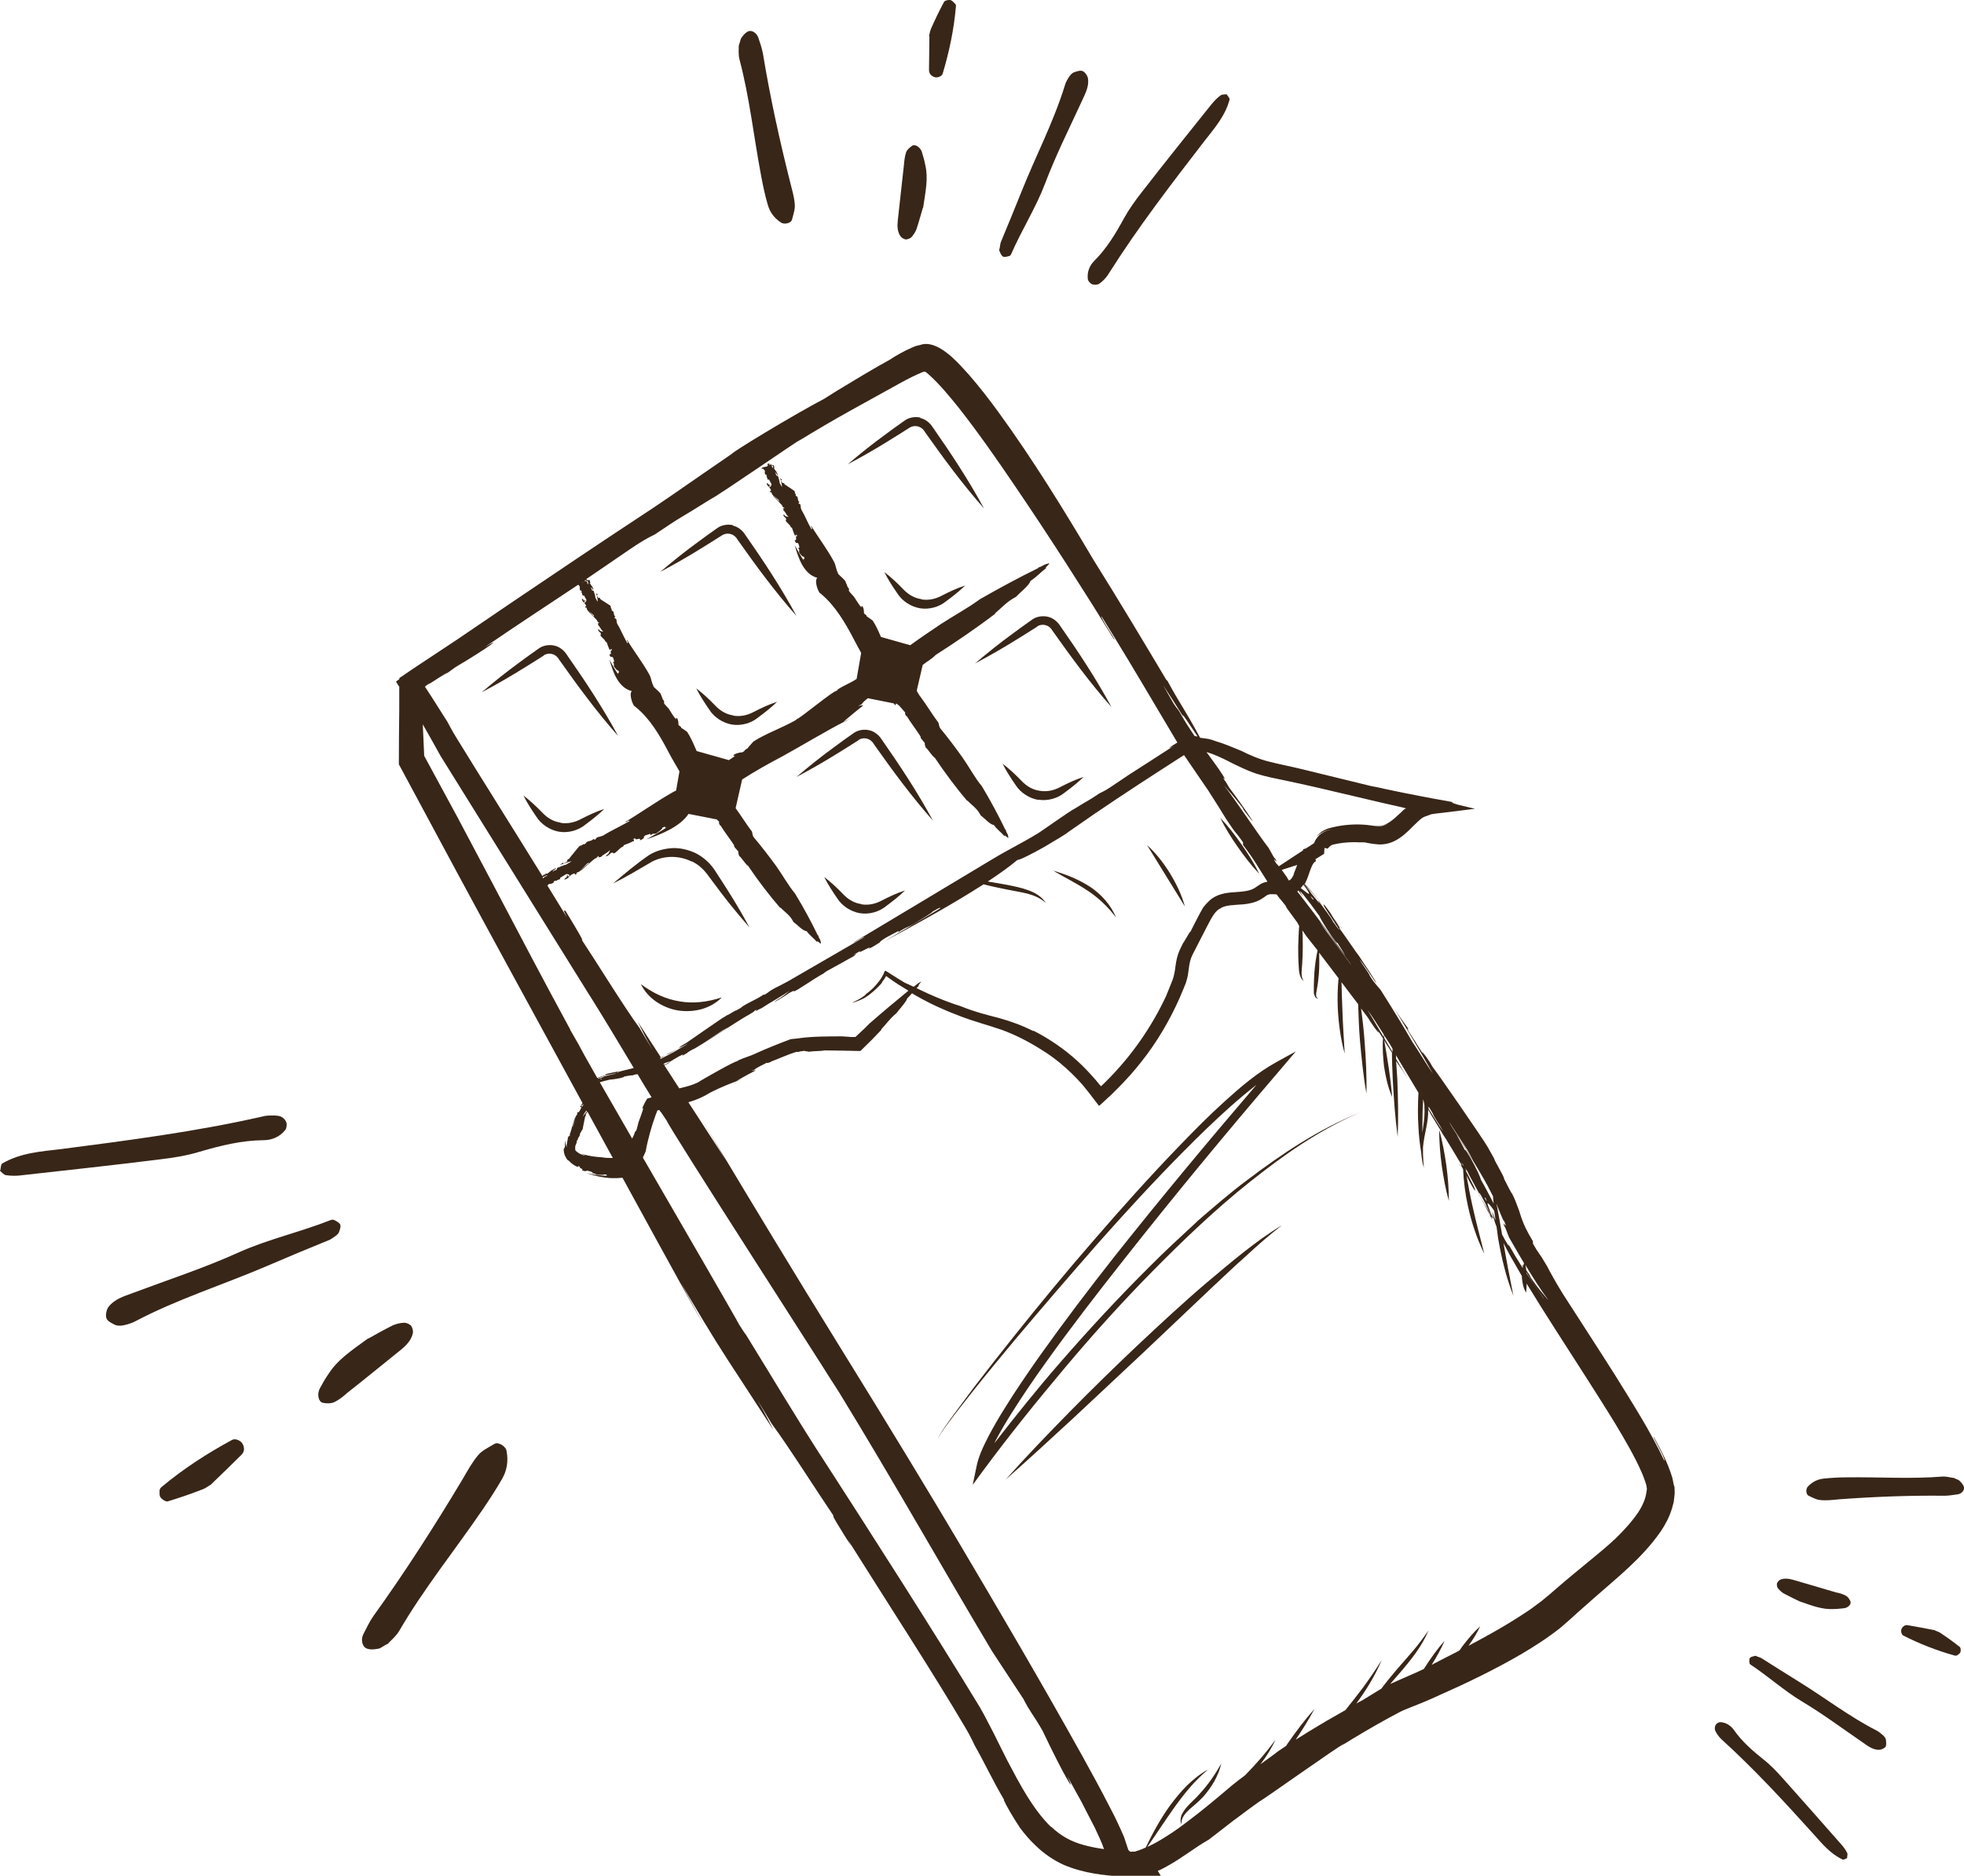 <svg viewBox="0 0 99.32 94.86" xmlns="http://www.w3.org/2000/svg" id="Layer_2"><defs><style>.cls-1{fill-rule:evenodd;}.cls-1,.cls-2{fill:#382618;stroke-width:0px;}</style></defs><g id="Layer_1-2"><path d="M58.02,42.76l1.9,3.08c-.16-.59-.43-1.14-.75-1.67-.32-.52-.7-1.01-1.15-1.42Z" class="cls-2"></path><path d="M61.71,41.36c.25.52.56,1.01.89,1.48.33.47.68.93,1.08,1.35-.25-.52-.56-1.01-.89-1.48-.33-.47-.68-.93-1.08-1.35Z" class="cls-2"></path><path d="M55.13,44.85c-.58-.38-1.22-.63-1.87-.82.59.35,1.19.64,1.74,1.01.55.36,1.03.82,1.44,1.36-.26-.63-.74-1.17-1.32-1.56Z" class="cls-2"></path><path d="M60.53,61.78c-.81.75-1.63,1.5-2.41,2.29-1.57,1.56-3.08,3.19-4.53,4.86-1.14,1.31-2.23,2.67-3.3,4.05.02-.04.04-.08.06-.13.24-.46.51-.91.79-1.36.56-.89,1.15-1.76,1.77-2.62,1.23-1.72,2.52-3.39,3.83-5.05,2.61-3.32,5.31-6.58,8.06-9.79l.73-.86-.98.54c-.98.54-1.8,1.25-2.6,1.97-.8.72-1.56,1.49-2.3,2.26-1.49,1.54-2.92,3.14-4.33,4.77-1.41,1.62-2.77,3.27-4.11,4.95-.67.84-1.33,1.68-1.98,2.53l-.96,1.29c-.31.44-.65.86-.88,1.34.25-.48.6-.89.91-1.32l.99-1.26c.67-.84,1.35-1.66,2.04-2.49,1.38-1.64,2.78-3.26,4.19-4.87,1.42-1.6,2.87-3.18,4.38-4.7.75-.76,1.52-1.5,2.31-2.21.43-.38.88-.76,1.33-1.11-2.44,2.85-4.84,5.73-7.17,8.67-1.31,1.66-2.59,3.35-3.82,5.08-.61.87-1.21,1.74-1.77,2.65-.28.45-.55.91-.8,1.39-.24.48-.49.96-.6,1.53l-.19.91.55-.75c1.31-1.77,2.7-3.49,4.12-5.18,1.42-1.69,2.9-3.33,4.45-4.9,1.55-1.57,3.15-3.1,4.87-4.47,1.72-1.37,3.54-2.66,5.58-3.52-2.06.82-3.92,2.07-5.68,3.4-.89.66-1.72,1.39-2.56,2.11Z" class="cls-2"></path><path d="M57.52,68.04c-1.15,1.09-2.29,2.2-3.4,3.33-1.11,1.13-2.21,2.27-3.27,3.46,1.19-1.05,2.36-2.13,3.52-3.2l3.47-3.25,3.45-3.27c.58-.54,1.15-1.09,1.74-1.61.58-.54,1.18-1.06,1.8-1.54-1.36.82-2.57,1.87-3.79,2.89-1.21,1.03-2.37,2.11-3.53,3.2Z" class="cls-2"></path><path d="M73.27,60.73c0-.61-.05-1.21-.13-1.81-.09-.6-.19-1.19-.36-1.78,0,.61.05,1.21.13,1.81.09.6.19,1.19.36,1.78Z" class="cls-2"></path><path d="M60.02,91.38c-.1.12-.2.26-.27.41-.06.16-.07.34,0,.48-.04-.33.19-.57.4-.77.23-.2.48-.4.7-.64.21-.24.4-.5.56-.78.15-.28.28-.58.35-.89-.32.55-.66,1.06-1.08,1.51-.2.24-.44.43-.65.67Z" class="cls-2"></path><path d="M67.82,46.89s-.04-.03-.13-.14c.18.22.26.31.13.14Z" class="cls-2"></path><path d="M67.69,46.75c-.05-.06-.12-.14-.18-.23,0,0,0,0,0,0,.07.09.13.16.18.22Z" class="cls-2"></path><path d="M84.64,75.08c-.02-.13-.05-.24-.07-.35-.25-.82-.6-1.44-.94-2.07-.08-.02.61,1.1.54,1.22-.73-1.55-1.62-2.92-2.49-4.33-.88-1.39-1.78-2.77-2.66-4.14-.31-.5-.66-1.13-.78-1.37-.52-.89-.35-.5-.72-1.15v-.12c-.28-.46-.45-.81-.57-1.15-.03-.08-.06-.17-.08-.24-.02-.08-.04-.14-.09-.27-.09-.23-.18-.5-.31-.74-.05-.04-.23-.41-.41-.76.05-.05-.57-1.04-.49-1.02h-.01c-.11-.21-.2-.35-.33-.59-.22-.39-2.53-3.73-2.8-4.07l-.1-.18c-.33-.51-.52-.7-.33-.39l-.4-.63.05.07-.4-.62c-.07-.12-.13-.26.01-.1-.25-.34-.52-.72-.75-1.08.61,1,1.36,2.24,1.96,3.31-.29-.41-.75-1.19-1.06-1.64-.32-.57-1.02-1.71-1.58-2.59-.13-.19-.28-.28-.55-.72-.1-.24-.33-.48-.54-.86.3.39.57.8.85,1.22,0-.11-.65-1.03-.86-1.37-.12-.14-.66-.95-1.02-1.44.13.12-.02-.1-.19-.36-.01-.02-.03-.04-.04-.05.01.02.03.03.04.05-.09-.13-.18-.27-.24-.38-.24-.34-.41-.54-.33-.39-.03-.02,0,.04.06.14-.08-.09-.15-.19-.23-.28-.28-.34-.55-.67-.76-.9-.01-.02-.02-.03-.04-.04,0,0,.01-.02.02-.03.15-.29.21-.56.3-.77.08-.22.17-.32.25-.35l-.03-.1c.15-.09.3-.18.44-.27l.02-.3s.12.02.15.04c0,0,0-.01.02-.02.02-.02.05-.05.08-.08.06-.06.16-.11.19-.11.43-.1.88-.14,1.37-.11,0-.01.16,0,.24,0,.02.01.12.03.31.06.18.02.5.1.9-.02.39-.11.73-.38,1.01-.65.14-.14.29-.29.44-.43.13-.11.21-.23.5-.31l.18-.07s.16-.03.26-.04l.35-.04c.54-.07,1.07-.13,1.61-.2l-.84-.2-.26-.08c-.08-.04-.09-.05-.01-.05.01,0,.03,0,.04,0l-.13-.02-.26-.05c-.17-.03-.34-.06-.51-.09-.6-.11-1.16-.22-1.66-.32-.68-.14-1.17-.24-1.27-.27-.12-.02-.23-.05-.36-.07-1.15-.28-2.34-.57-3.48-.85-.57-.14-1.15-.25-1.66-.38-.52-.13-.96-.32-1.42-.55-.41-.17-.88-.37-1.27-.48-.33-.13-.43-.13-.81-.18-.83-1.54-.96-1.6-1.68-2.93v.05c-1.22-2.05-2.45-4.1-3.72-6.13-1.46-2.47-3.06-5.07-4.8-7.46-.48-.66-.97-1.29-1.5-1.9-.27-.3-.54-.6-.86-.89-.23-.2-.97-.85-1.61-.6-.08.02-.16.03-.24.06l-.21.09c-.09.04-.2.09-.28.13-.17.09-.34.18-.49.27-.09.05-.17.1-.25.16-.93.51-1.83,1.06-2.74,1.61-.21.13-.42.26-.62.39-1.7.9-4.64,2.69-4.68,2.79-1.03.71-2.08,1.43-3.13,2.16-.31.21-.62.42-.93.63-.07.05-.15.1-.23.15-2.25,1.48-4.57,3.04-6.82,4.56-.95.64-1.87,1.28-2.78,1.89-.51.34-1.02.68-1.54,1.02-.44.29-.88.58-1.31.88-.06.02-.08.06-.08.11l-.13.09s-.03.02-.03.03l.02.04.05.08.09.14v.02s0,.48,0,.48v.65c-.01.92-.02,1.84-.02,2.77.96,1.79,1.94,3.6,2.92,5.43,1.32,2.45,3.92,7.22,6.4,11.76-.04.04-.07.1-.1.17h.01c-.03.06-.09.19-.15.25,0-.03-.04,0-.02-.05l-.05.09s0,.03.02,0c0,.05-.04.09-.06.12-.03,0-.15.52-.15.5-.01.03-.03.05-.04.07.02-.06.05-.15.07-.24.05-.16.1-.3.08-.26-.06.05-.24.79-.27.83-.02.05-.03.11,0,.11-.04.08-.03-.04-.07.02,0,0,.01,0,0,.02l-.04.05c0,.14-.09.34-.06.5-.02-.05-.05-.1-.06-.2v-.02s.02-.1,0-.1c-.03.09-.04.17-.03.28l-.02.06s0,0,0,0c-.01.03-.02.03-.02.02,0,0,0,0,0,0-.03.03-.03.13,0,.26.03.13.11.26.17.34.05.04,0,0,.07.04.07.08.13.13.2.18.07.05.14.09.23.13.07,0,.07,0,.01-.06.04.02.09.04.13.06-.14.03.24.13.08.16.04.03.12.05.2.06.01-.01.03-.04.13-.02.13.04.09.03.21.07.02.03-.02.03-.02.05.18,0,.15.07.31.08.1,0,.3.01.31-.02.14,0,.13.04.12.07h.11c-.36,0-.74-.04-1.12-.14.4.15.85.24,1.27.26.19,0,.35,0,.54-.02,1.22,2.24,2.31,4.21,3.04,5.54.36.66.73,1.31,1.1,1.97q-.6-1.1-1.2-2.21c.8,1.35,1.57,2.66,2.37,3.89.8,1.22,1.56,2.4,2.32,3.56-.23-.43-.25-.52-.82-1.53l.73,1.21c.77,1.03,2.36,3.53,3.15,4.69-.21-.22.37.71.89,1.53l-.18-.34c1.95,3.11,4.28,6.68,5.94,9.5.23.39.38.7.46.88.5.87.95,1.85,1.5,2.77-.09-.09.22.5.5.94.16.25.29.45.29.46.24.32.5.63.8.91.41.4.9.74,1.43.98,1.03.43,2.02.53,3,.59.19.06.39.09.58.08.08,0,.16-.02.24-.03l.12-.03h.1s.05,0,.05,0l.86.02-.2-.33c.07-.03.15-.06.22-.1.39-.2.76-.43,1.11-.67.6-.41.93-.63,1.25-.81.73-.56.98-.76,1.24-.96.27-.19.55-.42,1.28-.94.38-.22,3.88-2.72,4.35-2.97l-.26.18c.92-.58,1.72-1.04,2.5-1.47.2-.11.39-.21.58-.31.16-.08.37-.16.59-.25.44-.17.9-.36,1.39-.59,1.38-.61,2.77-1.28,4.13-2.07.68-.4,1.35-.83,1.99-1.34l.47-.41.42-.38.85-.75c1.14-1.01,2.37-1.96,3.32-3.32.23-.34.44-.73.57-1.16.03-.11.06-.22.09-.33l.04-.35c.02-.1,0-.27,0-.41ZM68.55,86.2c.52-.7.98-1.44,1.32-2.24-.3.47-.61.93-.94,1.38-.29.39-.59.76-.89,1.14-.32.18-.65.37-.98.56-.56.33-1.1.66-1.54.94.34-.5.66-1.01.95-1.55-.5.55-.94,1.15-1.36,1.75-.02.04-.05.07-.07.11-.32.21-.52.35-.53.37-.25.18-.51.37-.77.56.3-.39.56-.8.76-1.24-.47.65-.99,1.24-1.54,1.8-.22.16-.44.33-.66.51l-.7.59c-.64.54-1.3,1.06-1.97,1.55-.22.16-.44.31-.67.45-.31.2-.63.38-.94.52.45-.64.87-1.3,1.32-1.93.51-.72,1.06-1.41,1.75-1.98-.4.21-.75.5-1.07.81-.32.32-.6.67-.87,1.03-.47.66-.86,1.37-1.21,2.1-.13.06-.25.11-.37.15l-.19.06s-.03,0-.05,0h-.11s-.03.01-.03.01c-.06-.02-.11-.06-.14-.12l-.08-.25-.13-.39c-.21-.48-.43-.96-.67-1.41-.47-.92-.96-1.82-1.46-2.72-2.01-3.61-4.15-7.26-6.35-10.97-1.22-2.06-3.52-5.86-5.87-9.65-2.35-3.79-4.65-7.61-5.91-9.71-.37-.61-.73-1.21-1.1-1.83q.61,1.02,1.21,2.04c-.65-1-1.27-1.96-1.88-2.9.1-.03.2-.06.31-.1.13-.05.27-.1.42-.18.07-.03.16-.08.24-.13l.16-.09c.49-.25,1.05-.47,1.35-.58.09-.03.18-.07.26-.1q-.15.05-.3.1c.34-.2.66-.37.97-.53-.06,0-.08-.01-.23.02l.17-.06c.12-.12.47-.26.62-.35-.02.04.11,0,.22-.04h-.05c.43-.16.93-.39,1.3-.5.05-.01.09-.01.11,0,.09-.03.21-.05.34-.06-.03.04.32.02.14.06.28-.06.58-.03.86-.08.58,0,1.19.02,1.81.03.28-.27.4-.39.58-.57.16-.17.33-.34.49-.51h-.03c.25-.26.43-.54.78-.83.2-.26.51-.59.54-.74.11-.11.18-.19.25-.27.1.06.19.12.29.17.67.38,1.38.7,2.1.97.71.28,1.49.48,2.15.71.68.25,1.33.58,1.95.97.45.27.88.59,1.28.95.2.18.4.37.59.57l.28.31.13.16.08.1s.08.1.12.15l.46.6s.02.03.03.03l.04-.03.07-.06.14-.13.28-.26c.09-.08.19-.18.27-.26l.16-.16.31-.32c.41-.43.79-.89,1.14-1.36.75-1.01,1.39-2.17,1.86-3.34l.09-.22c.03-.08.06-.17.08-.25.05-.17.07-.34.09-.5.04-.31.08-.52.19-.74.27-.52.52-1.01.76-1.48.23-.45.41-.76.65-.87.23-.17.67-.17,1.19-.21.26-.03.57-.08.86-.25.15-.09.25-.17.31-.21.06-.03.11-.05.2-.05.08,0,.18,0,.29.01,0,0,.01.02.02.03.02.03.04.05.06.08.02.03.05.06.07.09.09.11.19.22.31.38-.04.05.71.95.63.95h.01s.02.04.04.06c-.03.35-.04.7-.05,1.05,0,.3,0,.6.02.89.01.15.01.3.04.45.03.15.09.31.22.4-.09-.12-.11-.27-.11-.41,0-.14.02-.29.03-.44.02-.3.03-.6.03-.89,0-.27,0-.55-.02-.82.06.08.12.17.2.29.07.08.28.36.57.72-.08.36-.13.72-.16,1.09-.01.23-.03.47-.03.7v.36c.01.06.03.13.06.19.03.06.1.11.16.09-.12-.03-.11-.17-.1-.27l.06-.35c.04-.23.06-.47.08-.7.02-.33.02-.66.01-.99.29.38.63.83.98,1.29-.05.5-.06,1-.04,1.5.04.78.14,1.56.35,2.31-.04-.78-.1-1.55-.12-2.32-.02-.43-.03-.86-.04-1.29.31.41.6.8.84,1.11.02.6.04,1.2.09,1.81.08.9.17,1.81.33,2.71.02-.91-.03-1.82-.1-2.72-.04-.53-.1-1.06-.17-1.58.17.23.3.4.35.47l.11.18c.35.53.54.73.35.41l.3.45c-.04.47,0,.95.05,1.42.08.53.2,1.06.41,1.55-.04-.54-.11-1.06-.19-1.59-.07-.43-.13-.85-.21-1.28l.06.1-.05-.07.38.59c0,.44.02.89.04,1.33.05.98.12,1.95.25,2.93.04-.98.02-1.96-.02-2.94-.02-.3-.04-.59-.06-.89.21.29.41.59.59.88-.19-.31-.39-.65-.59-.99,0-.06,0-.12-.01-.19.33.55.76,1.27,1.14,1.9-.03.58-.04,1.17,0,1.75.02.43.07.86.14,1.28.02.26.06.53.13.77-.02-.24-.03-.48-.04-.73,0-.1,0-.21,0-.31.03-.34.1-.68.17-1.02.06-.29.1-.59.09-.89.18.34.6.98.75,1.26.12.16.63,1.03.96,1.57-.1-.1-.04.01.06.19,0,.01,0,.03,0,.04-.02-.03-.04-.06-.06-.08.02.03.04.05.06.08.03.61.11,1.22.24,1.81.18.83.45,1.65.83,2.42-.21-.83-.43-1.64-.61-2.47-.11-.49-.2-.98-.29-1.48.05.1.1.2.14.28.2.37.35.6.28.44.03.02,0-.04-.04-.15.07.1.13.21.2.32.47.77.76,1.48.7,1.3-.04-.12-.03-.13-.01-.1.02.05.04.07.04.05.04.05.06.08,0-.08l-.07-.13c-.14-.37-.2-.52-.17-.53.03-.02.16.14.27.29.02.03.04.06.06.09.02.16.05.32.07.48-.01-.03-.03-.06-.04-.09-.04-.12-.08-.21-.1-.27-.05-.11-.04-.07.05.27.04.16.09.29.14.42.03.2.05.39.08.59.17.98.4,1.96.77,2.89-.18-.89-.35-1.77-.5-2.66.12.23.22.43.32.61.18.31.35.61.61,1.06,0,.02,0,.04,0,.06.02.27.07.54.21.78.02-.15.03-.29.03-.43,0,0,0,.01,0,.02v-.05c.98,1.61,2.01,3.18,3.02,4.76.5.79,1.01,1.58,1.49,2.37.47.79.95,1.6,1.3,2.4.09.2.16.4.22.58.03.09.04.17.05.24,0,.02,0,.05,0,.07l-.02.12c-.04.33-.19.68-.41,1.02-.31.46-.71.9-1.15,1.33-.35.33-.73.65-1.11.96-.59.49-1.2.98-1.79,1.49l-.45.39-.4.33c-.28.21-.57.43-.87.62-.92.61-1.88,1.14-2.82,1.64.22-.31.43-.63.59-.99-.33.3-.61.64-.88.99-.05.07-.1.15-.16.23-.15.08-.29.16-.44.23-.33.17-.65.33-.97.5.24-.39.47-.79.65-1.21-.37.41-.69.87-.99,1.33-.02.03-.03.06-.05.08,0,0-.02.01-.03.02-.11.05-.21.1-.32.15l-.91.4c-.15.07-.28.12-.45.2.15-.18.31-.35.46-.53.57-.66,1.14-1.36,1.48-2.18-.25.36-.51.71-.79,1.04l-.86.99c-.25.3-.5.6-.74.92-.02.01-.04.02-.07.04-.3.18-.59.36-.88.54-.13.07-.27.14-.41.22ZM32.73,55.56c-.12.17-.22.42-.24.46-.02.06,0,.07.05,0-.07.26-.17.51-.25.73-.03.11-.05.21-.08.32-.02.09-.06.14-.1.17-.06.21-.07.17-.14.34-.61-1.06-1.18-2.05-1.64-2.85.14-.04.33-.09.5-.13.04,0,.24-.02.54-.08.26-.07.15-.05.2-.08.15-.03.42-.08.39-.05.1-.04.19-.06.28-.07.23.38.46.77.71,1.17-.05.02-.1.04-.2.06h-.03ZM29.68,56.2c-.07.09-.14.18-.21.26.02-.06.09-.16.12-.22.02-.02.04-.05.07-.08,0,.02.02.03.03.05ZM31.2,54.26l.11-.02c-.06.02-.18.06-.3.09.02,0,.05-.02.07-.02-.1.01-.41.09-.58.14,0,.01.06,0,.06,0-.06.02-.13.04-.21.07-.02,0-.05.01-.07.02h-.05s0,0-.01-.01c.11-.04.3-.11.49-.17.16-.03.47-.1.44-.07.02,0,.04-.01.05-.02ZM30.41,54.58c-.1.02-.08,0,0-.03.02,0,.03.01,0,.03ZM30.27,54.62s0-.02-.01-.03c.02,0,.03.01.01.03ZM32.08,54.05s0,0,0,0c0,0,0,0,0,0,0,0,0,0,0,0ZM28.51,46.06l.16.33c-.32-.52-.65-1.06-.99-1.61.03-.03.06-.05.09-.08.03.01.11,0,.2-.05.07-.06.03-.05.03-.08.05-.02.14-.06.15-.02.03-.08.11-.04.17-.1.05-.06-.02-.01.01-.06.1-.06.23-.14.31-.19.05.01.18,0,.15.1-.15.09,0-.12-.14,0,.11.03-.12.11-.11.18.07,0,.17-.06.24-.13h-.02c.06-.06.19-.17.3-.18,0,.04.05.03,0,.08l.1-.06s.01-.03-.02-.02c.03-.05.09-.07.13-.08.03.02.44-.46.44-.43.03-.02.06-.03.09-.03-.16.13-.52.47-.45.41.08-.01.71-.66.79-.64.05-.04.11-.08.08-.1.1-.04,0,.07.09.06,0,0-.01-.01,0-.02h.08c.11-.14.35-.21.46-.36-.02.06-.04.14-.11.23h-.03s-.08.07-.06.1c.1-.04.17-.09.25-.18.02,0,.05,0,.07-.01,0,0,0,0,0,0,.04,0,.04,0,.04.02,0,0,0,0,0,.01.11.05.31-.28.5-.34.04-.04,0-.02.04-.07.19-.07.32-.12.5-.21.03-.07.03-.09-.06-.08l.14-.07c-.06.17.3-.07.23.11.05,0,.13-.05.2-.11,0-.03-.02-.07.07-.13.15-.05.11-.04.24-.08.04.01.01.05.03.07.14-.14.19-.02.34-.13.09-.07.28-.2.25-.25.13-.08.16-.04.17.01l.11-.06c-.34.22-.71.43-1.08.64.8-.28,1.7-.65,2.13-1.29l1.43.28c.05.05.09.1.13.13-.06,0,0,.11.04.2v-.05c.21.34.49.7.68.99.03.04.03.08.03.11l.22.26c-.07.02.1.27-.02.16.21.16.31.41.51.56.48.71,1.03,1.44,1.62,2.12v-.03c.22.23.49.38.66.73.23.17.48.46.67.47.19.25.32.31.52.54.02-.11.24.2.2.04-.03-.23-.11-.19-.13-.38l-.02.02c-.35-.73-.74-1.44-1.16-2.13-.35-.42-.63-.94-.96-1.4-.36-.49-.76-1.01-1.1-1.41-.09-.09-.08-.2-.11-.31-.26-.34-.54-.79-.83-1.19l.33-1.45c.65-.42,1.35-.81,2.07-1.19.66-.36,2.4-1.39,3.09-1.73.1-.05.2-.1.3-.16q-.17.08-.34.16c.36-.3.69-.58,1.01-.83-.08,0-.11-.01-.28.04l.19-.09c.06-.1.19-.21.32-.31l1.3.26s.07.07.1.11c0-.03,0-.06,0-.09h.05c.16.08.33.35.45.45-.06,0,0,.11.05.2v-.05c.21.35.5.72.69,1.02.03.04.03.08.03.11l.22.27c-.07.02.1.27-.02.16.21.17.31.42.52.58.49.73,1.05,1.49,1.64,2.18v-.03c.22.24.5.4.67.75.23.18.49.48.67.49.19.26.32.32.53.56.02-.11.24.21.2.05-.03-.23-.11-.19-.13-.39l-.02.02c-.36-.75-.75-1.47-1.18-2.19-.36-.43-.64-.97-.97-1.44-.36-.51-.77-1.05-1.11-1.46-.09-.1-.09-.21-.12-.32-.3-.39-.62-.93-.95-1.37,0,0,0,.02.01.02-.07-.09-.11-.18-.16-.27l.3-1.3c.22-.18.47-.31.66-.51,1-.64,2.05-1.35,3.03-2.1h-.04c.34-.27.59-.59,1.06-.83.27-.28.69-.6.74-.81.36-.24.46-.4.8-.65-.13,0,.3-.29.1-.23-.29.06-.26.14-.51.2l.02.02c-1,.49-1.98,1.02-2.96,1.58-.61.45-1.32.83-1.98,1.26-.52.35-1.07.72-1.55,1.07l-1.48-.42c-.13-.3-.26-.6-.42-.83-.1-.07-.2-.15-.3-.21-.01-.1-.09-.07-.14-.17.01-.34-.15-.44-.13-.28-.15-.18-.26-.38-.38-.55-.06-.07-.13-.14-.2-.22-.06-.06-.06-.11-.04-.17-.14-.16-.06-.13-.17-.33.03-.08-.39-.4-.41-.47l.03.02c-.13-.22-.11-.43-.24-.64-.33-.61-.79-1.21-1.12-1.76-.06.03.09.11.01.17-.19-.32-.33-.69-.52-1.01-.02-.07-.04-.16-.03-.2-.04-.12-.07-.04-.11-.12l.05-.05c-.12-.08-.04-.2-.13-.29-.03,0-.05-.03-.07-.06.06-.04-.08-.11-.02-.14h0s-.03-.03-.03-.07c-.05-.03-.46-.32-.51-.34v-.03c-.04-.06-.1-.05-.09-.01l-.04-.07h0s-.04-.07-.04-.07c0-.02.01-.05.05-.05-.05-.03-.09-.07-.1-.11.04.14.08.31.1.47-.05-.04-.08-.14-.12-.19,0-.09-.05-.24-.09-.36-.02-.02-.09,0-.1-.06.03-.05-.04-.06-.03-.12.05.03.07.09.1.14.05-.04-.04-.14-.05-.19-.03,0-.07-.11-.13-.16.04,0,.03-.03.02-.07,0,0,0,0-.01,0,0,0,0,0,.01,0,0-.02-.01-.04-.01-.05-.02-.04-.06-.06-.06-.03-.01,0-.02.02-.01.03-.11-.06-.23-.14-.22-.12,0,.02,0,.02-.02.02,0,0,0,0,0,0-.02,0-.03,0-.03.03h.02c.1.19-.4.05-.28.26,0-.13.09-.01.15.07-.02.02-.02.09,0,.16.04.05.05.02.07.02,0,.04.03.11,0,.12.07.02.02.09.07.13.05.03.02-.01.06,0,.04.07.1.18.13.24-.02.04-.03.15-.11.13-.06-.11.11-.01.02-.12-.04.1-.08-.09-.15-.07-.01.06.04.13.08.18v-.02s.13.14.13.23c-.03,0-.04.04-.07,0l.04.08s.03,0,.02-.02c.04.02.05.06.06.1-.02.03.37.31.34.31.02.03.02.05.02.07-.1-.12-.37-.37-.32-.32,0,.06.52.51.49.57.03.04.06.08.09.05.03.07-.07.01-.06.08,0,0,.01-.01.02,0v.07c.1.07.15.26.27.33-.05-.01-.13-.01-.2-.06v-.02s-.05-.05-.08-.03c.02.08.07.13.14.18,0,.02,0,.04,0,.05,0,0,0,0,.01,0,0,.03,0,.03-.02.03,0,0,0,0,0,0-.05.09.22.22.25.37.03.03.02,0,.06.03.05.14.08.24.14.38.06.02.08.01.08-.06l.05.1c-.15-.03.03.24-.13.2,0,.04.03.1.08.15.03,0,.07-.03.11.04.03.11.03.08.05.18-.02.04-.05.02-.07.04.12.1,0,.15.08.26.06.07.15.2.21.17.06.1.02.12-.03.14l.04.08c-.17-.25-.32-.53-.47-.8.19.69.47,1.47,1.14,1.65-.18.18.09.8.15.78.11.09.22.19.32.29.64.64,1.1,1.49,1.56,2.38.05.09.12.21.19.35l-.23,1.31s-.03.02-.04.03c.01,0,.02-.01.03-.02-.33.22-.62.31-.95.53.01.02-.04.05-.06.07-.11-.05-1.83,1.38-1.98,1.41l-.1.08c-.72.4-1.54.69-2.12,1.07-.1.12-.23.25-.31.36-.13.03-.1.11-.24.18-.43.04-.57.22-.37.18-.1.08-.21.15-.32.22l-1.63-.46c-.15-.35-.3-.7-.48-.97-.1-.07-.2-.15-.3-.2-.01-.1-.09-.07-.14-.16.01-.34-.15-.43-.12-.27-.15-.17-.26-.37-.37-.54-.06-.07-.13-.14-.19-.21-.06-.06-.06-.11-.04-.17-.14-.16-.06-.13-.16-.32.03-.08-.39-.39-.4-.45l.03.02c-.13-.21-.11-.42-.24-.63-.33-.59-.78-1.17-1.1-1.71-.06.03.09.11.01.16-.19-.31-.32-.67-.52-.99-.02-.07-.04-.15-.03-.19-.04-.11-.07-.04-.11-.12l.05-.05c-.11-.08-.04-.19-.13-.28-.03,0-.05-.03-.07-.06.06-.04-.08-.11-.02-.14h0s-.03-.03-.03-.07c-.05-.03-.46-.3-.51-.33v-.03c-.04-.06-.1-.05-.09-.01l-.04-.07h0s-.04-.07-.04-.07c0-.02.01-.05.05-.05-.05-.03-.09-.06-.1-.11.04.13.08.3.09.46-.05-.03-.08-.14-.12-.19,0-.09-.05-.23-.09-.35-.02-.02-.09,0-.1-.06.03-.05-.04-.05-.03-.12.05.03.07.08.1.13.05-.04-.04-.14-.05-.19-.03,0-.07-.11-.12-.16.04,0,.03-.03.02-.07,0,0,0,0-.01,0,0,0,0,0,.01,0,0-.02-.01-.04-.01-.05-.02-.04-.06-.05-.06-.03-.01,0-.02.02-.01.03-.04-.02-.08-.05-.12-.07.72-.49,1.43-.98,2.15-1.47.61-.42.98-.63,1.32-.79,1.58-1.07,1.14-.72,2.83-1.79.44-.21,4.16-2.8,4.65-3.08l-.27.18c1.96-1.21,3.34-1.93,5.28-3.01.33-.18.69-.36,1-.49.07-.03.07-.03.1-.04.03,0,.05-.01.08,0,.03,0,.05.02.07.04l.04.03.09.08c.51.45,1.03,1.08,1.52,1.69.98,1.25,1.91,2.58,2.81,3.91,1.81,2.66,3.51,5.33,5.04,7.8.09.01-.69-1.08-.65-1.19.91,1.46,1.79,2.93,2.67,4.42l1.17,1.97c-.1.06-.19.12-.26.16-.19.13-.2.16.06.02-.76.5-1.54.99-2.22,1.43-.31.21-.62.42-.94.63-.27.18-.43.26-.58.33-.69.46-.5.3-1.23.76-.2.08-1.79,1.22-2,1.34l.12-.08c-.85.52-1.46.8-2.29,1.3-2.33,1.4-4.86,2.92-7.02,4.21,0,.05.47-.29.53-.26-1.28.74-2.58,1.49-3.87,2.24-.24.13-.53.28-.64.33-.42.23-.23.16-.53.34h-.06c-.42.28-.66.34-1.07.6-.01.03-.16.12-.31.2-.03-.03-.45.27-.45.23h0c-.09.06-.15.1-.26.16-.17.11-1.67,1.15-1.84,1.27l-.08.04c-.24.14-.32.23-.18.15l-.29.17.03-.02-.29.17c-.06.03-.13.05-.05-.02-.12.08-.25.17-.38.25-.4-.62-.79-1.22-1.18-1.82.21.41.23.5.76,1.45l-.68-1.15c-.73-.98-2.2-3.37-2.93-4.47.19.21-.34-.68-.82-1.46ZM21.5,34.71s.1-.07.15-.11c.02,0,.04-.02.07-.03.02-.01.04-.02.06-.03l.03-.02.08-.05c.1-.07.21-.13.31-.2.4-.25.67-.42.09,0,.25-.18.5-.35.74-.53,1.69-1,2.47-1.6,1.48-1.01,1.62-1.11,3.26-2.18,4.73-3.16.03.02.06.07.09.11-.02.02-.02.08,0,.16.04.05.05.02.07.02,0,.04.03.11,0,.12.07.02.02.09.07.13.05.03.02-.01.06,0,.04.07.1.17.13.23-.02.04-.03.14-.11.13-.06-.11.11-.01.03-.12-.04.1-.08-.08-.15-.07-.01.06.04.13.08.18v-.02s.13.14.13.22c-.03,0-.04.04-.07,0l.04.07s.03,0,.02-.02c.04.02.05.06.05.1-.02.03.36.3.34.3.02.02.02.05.02.07-.1-.11-.36-.36-.32-.31,0,.06.52.49.49.55.03.04.06.08.08.05.03.07-.07.02-.06.08,0,0,.01-.01.02,0v.07c.1.07.14.25.27.32-.05-.01-.13,0-.2-.06v-.02s-.05-.05-.08-.03c.02.08.06.13.14.18,0,.02,0,.04,0,.05,0,0,0,0,.01,0,0,.03,0,.03-.02.03,0,0,0,0,0,0-.05.09.22.22.25.36.03.03.02,0,.06.03.05.14.08.24.14.37.06.02.08.01.08-.06l.05.1c-.15-.02.03.23-.13.2,0,.04.03.1.08.14.03-.01.07-.03.11.04.03.11.03.08.05.18-.02.04-.05.02-.07.04.12.09,0,.15.08.25.05.06.15.2.2.17.06.09.02.12-.03.14l.04.08c-.17-.24-.32-.51-.46-.78.18.67.46,1.43,1.13,1.6-.17.18.09.78.14.76.11.09.22.18.32.28.64.62,1.09,1.45,1.54,2.31.09.16.24.42.41.71l-.17.97c-.06.03-.12.05-.18.09-.81.46-1.64,1.05-2.38,1.49.03.07.15-.12.21-.04-.44.26-.92.47-1.35.74-.09.03-.2.07-.25.07-.15.07-.06.08-.17.14l-.05-.05c-.12.14-.26.08-.38.19,0,.03-.04.06-.09.09-.04-.06-.15.1-.18.05h0s-.05.04-.09.06c-.04.06-.47.56-.51.63h-.03c-.08.06-.08.13-.03.11l-.1.06h0s-.1.05-.1.05c-.02,0-.06,0-.05-.05-.04.06-.1.11-.16.14.18-.07.4-.15.6-.2-.05.06-.19.11-.26.17-.11.02-.31.11-.46.17-.03.02,0,.1-.09.12-.06-.02-.08.06-.15.06.05-.07.12-.1.19-.15-.05-.04-.18.08-.25.1-.01.03-.15.11-.22.18,0-.05-.04-.03-.08,0,0,0,0,0,0,.01,0,0,0,0,0,0-.02.01-.05.03-.08.03-.06.04-.09.09-.05.09,0,.01.02.01.04,0,0,.01-.02.02-.02.04-1.5-2.43-3.1-4.96-4.37-7.03-.23-.37-.38-.66-.47-.83l-.8-1.26-.26-.4-.08-.12s.02-.02.04-.03ZM29.72,29.52s.02,0,.03,0v.03s-.04-.03-.06-.05c0,0,.01,0,.02,0,0-.03-.04-.1-.07-.13-.02.01-.02.02-.03.03-.02,0-.03-.02-.05-.03,0,0,0,0,0,0h0s.02-.02.04-.03c.03.01.08.04.13.06,0,.05.04.11,0,.12ZM29.49,29.45s-.02.02-.03.02c-.01-.02,0-.03.03-.02ZM29.44,29.44s.02-.01.03-.02c0,0-.02.01-.03.02ZM27.61,44.34s0-.02.01-.03c-.04,0-.11.06-.16.11,0-.01-.01-.02-.02-.03,0-.01.02-.03.03-.04.06-.02.16-.1.17-.07,0,0,0-.01,0-.02h.04s-.04.04-.08.08ZM39.06,23.64s.02,0,.03,0v.03s-.04-.03-.06-.05c0,0,.01,0,.02,0,0-.03-.05-.1-.07-.13-.02.01-.02.02-.03.03-.02,0-.03-.02-.05-.03,0,0,0,0,0,0h0s-.02-.03-.03-.04c0,0,0-.02,0-.03.01,0,.02.03.03.04-.02-.03.08.02.18.07,0,.05.04.11,0,.12ZM38.83,23.56s-.02.02-.03.02c-.01-.02,0-.03.03-.02ZM68.19,48.59s.07.1.1.14c.02.03.04.06.05.08-.64-.87-1.31-1.77-1.27-1.71-.16-.22-.25-.37-.34-.51.35.47.87,1.19,1.34,1.84,0,0,0,0,0,0,.04.05.08.1.11.15ZM72.03,55.96c.03.34-.01.67-.06,1.02-.01.1-.03.2-.04.3,0-.09,0-.18,0-.27,0-.47.01-.94.04-1.41,0,0,0,0,.01.01.03.12.05.23.06.35ZM69.97,52.32s0,.08,0,.12c-.28-.47-.56-.93-.81-1.36.23.3.54.81.82,1.24ZM69.97,52.32c.11.17.22.34.31.47.04.07.09.15.14.24,0,.06,0,.12,0,.17-.14-.23-.27-.46-.41-.69-.01-.07-.02-.13-.04-.19ZM72.24,55.96c.06.09.13.19.21.34.09.25.33.52.53.92-.26-.38-.5-.77-.74-1.16,0-.03,0-.07,0-.1ZM67.1,47.05c-.48-.65-.96-1.28-1.34-1.77-.06-.07-.11-.14-.16-.2,0,0,.02,0,.02-.01.02-.01.03-.03.04-.04.06.09.14.19.25.33-.49-.77.26.19.81.96.03.09.24.46.62,1.02.34.48.22.27.3.35.11.18.3.46.39.63-.29-.4-.6-.83-.93-1.26ZM65.91,44.74c.26.32.3.44.29.46-.03.02-.18-.1-.33-.22-.03-.02-.06-.05-.09-.07.05-.06.09-.11.13-.17ZM66.36,45.45c-.14-.19-.09-.15.05,0,.02.05,0,.06-.05,0ZM65.38,44.27s.05-.07.08-.12c-.07.16-.14.3-.24.36-.01,0-.03.01-.04.02-.05-.08-.09-.14-.1-.17-.09-.12-.18-.25-.26-.37l.78-.25c-.06.15-.14.37-.21.53ZM64.09,44.59c-.12.02-.26.06-.36.13-.12.07-.2.14-.27.18-.26.17-.64.19-1.04.22-.39.02-.88.09-1.23.4-.19.17-.29.31-.35.38-.25.43-.43.82-.64,1.22.01-.1-.48.81-.33.49-.09.19-.2.38-.29.63-.1.29-.13.58-.16.81-.04.24-.08.42-.18.65-.09.22-.18.44-.27.67-.72,1.54-1.73,3.01-2.98,4.26l-.16.16-.14.13-.02.02v-.02s-.04-.04-.04-.04l-.06-.07-.13-.16c-.3-.35-.62-.69-.96-1-.68-.62-1.45-1.14-2.26-1.55l.07.06c-.57-.29-1.13-.5-1.74-.67-.61-.16-1.24-.31-1.95-.6-.52-.16-1.13-.4-1.66-.64-.21-.1-.41-.19-.59-.28.04-.04.07-.08.12-.13-.1.03.22-.28.07-.18-.2.11-.2.16-.34.24-.19-.09-.34-.16-.44-.2-.24-.14-.45-.28-.63-.39-.14-.08-.28-.2-.38-.22-.04.09-.07.18-.12.26l-.07.12c-.04.06-.07.11-.12.17-.17.22-.38.45-.68.65.15-.08-.1.12-.35.26-.26.13-.45.21-.17.12.43-.14.63-.29.8-.43.17-.14.33-.27.58-.56h-.03s.11-.14.11-.14l.04-.06s.05-.08.07-.12c.05.02.12.09.17.12l.2.14.24.16c.17.11.35.21.52.32-.66.54-1.32,1.09-1.97,1.66-.13.14-.27.27-.41.4l-.3.28h-.24s-.42-.03-.42-.03c-.73,0-1.5,0-2.16.09-.16.03-.32.03-.45.05-.56.21-1.22.47-1.81.74.01,0,.02,0,.03-.01-.31.14-.56.2-.87.34,0,.01-.04.03-.06.05-.08-.04-1.73.91-1.86.99l-.09.06c-.29.15-.63.24-.98.32-.25-.39-.5-.78-.75-1.16.04-.02.08-.05.11-.07l-.05.02c.21-.13.63-.4.88-.51-.05.05.06,0-.09.1l.3-.17s.07-.06-.02,0c.13-.09.27-.17.39-.22.04,0,1.52-1,1.48-.96.1-.06.17-.09.23-.13-.02.01-.04.02-.06.04-.18.11-.42.27-.66.42-.47.3-.9.58-.76.49.19-.09,2.35-1.51,2.5-1.56.16-.09.34-.21.3-.21.27-.15-.06.08.14-.02,0,0-.02,0,.04-.03l.19-.09c.4-.27,1.02-.6,1.43-.89-.11.09-.24.21-.5.39l-.05.02s-.26.17-.24.18c.27-.15.49-.28.76-.47.05-.03.11-.05.16-.08,0,0,0,0,0,0,.1-.04.09-.04.06,0,0,0-.01,0-.02.02.2-.05,1.02-.65,1.51-.91.14-.09,0-.02.18-.13.51-.28.86-.47,1.37-.76.15-.12.16-.14-.05-.04l.39-.23c-.32.27.76-.38.4-.09.12-.05.36-.19.57-.33.01-.03.03-.07.31-.24.39-.21.29-.16.62-.33.09-.03-.03.05,0,.06.47-.32.45-.21.9-.49.28-.18.85-.52.84-.56.39-.23.4-.21.38-.16l.32-.19c-1.01.61-2.09,1.25-3.15,1.86,1.66-.89,3.51-1.91,5.03-2.89.38.1.77.18,1.16.26.36.07.71.13,1.05.21.34.09.67.23.94.47-.2-.31-.54-.52-.89-.64-.35-.13-.71-.2-1.06-.27-.33-.06-.66-.12-.99-.17.56-.37,1.08-.74,1.5-1.09.13,0,.76-.32,1.36-.66.6-.35,1.17-.7,1.18-.73.45-.31.89-.62,1.34-.93,1.44-.98,2.96-1.97,4.54-2.98h.01s1.23,1.8,1.23,1.8c.34.53.75,1.18.89,1.42.61.93.4.52.86,1.19v.13c.57.74.82,1.22,1.22,1.83ZM33.37,53.51c.45-.24.97-.51,1.43-.74-.19.13-.55.32-.76.45-.14.07-.39.2-.63.33,0-.01-.02-.03-.03-.04ZM33.6,53.77c.1-.03.39-.16.21,0-.4.23.04-.08-.23.08,0-.01-.02-.03-.03-.04.02,0,.03-.02.05-.03ZM75.13,60.6c.1.22.06.16-.05-.01,0-.05,0-.05.05.01ZM74.84,60.45s-.03-.13-.03-.14c.07.11.15.26.23.41.03.06.06.12.09.17l.04.1c.06.11.11.23.16.34.03.08.06.16.07.22-.04-.08-.11-.25-.15-.38.12.28-.24-.43-.7-1.14-.11-.22-.32-.62-.42-.82,0-.03,0-.05-.01-.08.02.03.04.06.07.1,0-.02-.02-.04-.02-.05-.02-.03-.03-.05-.05-.06,0-.01,0-.02,0-.03.05.09.11.18.17.28-.03-.05-.06-.1-.09-.14.1.22.46.85.65,1.21ZM74,58.96l-.1-.19s.06.09.1.14c0,.01,0,.03,0,.04ZM77.19,64.39s0-.04,0-.05c.26.43.52.82.84,1.27.02.04.04.08.07.12-.29-.43-.58-.85-.9-1.34ZM78.27,65.72c-.2-.25-.46-.52-.86-1.11l-.05-.12s-.1-.15-.18-.26c0-.09-.03-.17-.04-.26.37.62.77,1.25,1.14,1.75ZM76.06,61.73c.25.63-.14-.16.02.3,0,0,0-.04.06.1l.17.44c.22.38.48.84.76,1.31-.02.05-.03.1-.05.15-.04-.05-.06-.08-.07-.07.02.04.04.07.06.1,0,.02,0,.04-.01.06-.23-.36-.47-.76-.73-1.22.12.27-.09-.04-.31-.47-.09-.52-.18-1.04-.28-1.55.03.06.05.11.05.14.15.36.33.82.33.72ZM75.26,60.03c.09.18.17.32.24.46.01.13.02.27.04.4,0,0,0,0,0-.02-.15-.28-.4-.78-.65-1.21-.02-.1-.19-.51-.54-1.13-.32-.53-.21-.3-.28-.39-.12-.24-.35-.64-.41-.77.18.28.36.57.54.86.4.64.79,1.29,1.07,1.81ZM74.5,58.69s-.05-.08-.08-.13c-.24-.4-.58-.93-.91-1.44-.05-.08-.1-.15-.14-.22-.03-.06-.07-.12-.1-.18.51.78.99,1.51.95,1.46.13.22.2.37.28.51ZM66.12,44.91c-.19-.25.37.38.89,1.01.18.29.58.86.54.84.02.03.04.05.06.07l.14.23c-.1-.12-.26-.33-.42-.55.04.05.08.09.11.13-.11-.2-.53-.77-.77-1.09-.02.01.06.13.05.13-.09-.11-.22-.27-.34-.42-.03-.03-.05-.06-.08-.1l-.06-.09c-.08-.1-.17-.21-.25-.31-.02-.02-.03-.04-.04-.06,0,0,0,0,0-.01.06.07.13.16.17.22ZM62.14,38.51c.43.21.88.44,1.38.61.5.16.99.25,1.47.35.83.17,2.21.49,3.72.85.75.18,1.53.36,2.29.53.03.01.07.02.1.03.05,0-.04.01-.05.03l-.04.02c-.11.11-.22.21-.32.3-.22.21-.41.35-.55.42-.2.1-.32.11-.62.06.23.04.3.04.37.03.07-.01.15-.02.32-.11-.18.11-.31.16-.51.15-.2,0-.51-.07-.81-.08-.59-.03-1.16.04-1.7.19-.33.11-.47.25-.65.45.09-.09.16-.14.24-.19.09-.05.17-.12.43-.19.05,0,.13-.02.22-.04l-.22.05c-.23.06-.36.16-.5.27-.05.05-.1.12-.16.2-.03.05-.07.12-.1.2-.13.09-.27.18-.42.27-.05.01-.09.03-.14.04l.02.04s-.05.03-.07.05l-1.17.77c-.07-.09-.11-.14-.1-.1-.39-.6.17.14-.09-.3-.01,0,.01.04-.08-.09l-.24-.43c-.67-.88-1.55-2.26-2.27-3.18.22.26.49.54.95,1.14l.06.12c.07.08.43.58.45.55-.39-.6-.74-1.09-1.19-1.69-.07-.12-.15-.26-.21-.35,0,0,0,.02,0,.02-.12-.21-.1-.19-.04-.13,0,0,.02.02.04.04-.08-.21-.48-.75-.94-1.38.38.11.76.29,1.16.49ZM60.57,37.24s-.02,0-.04,0c-.03,0-.08-.01-.12-.02-.29-.43-.57-.86-.76-1.22-.21-.32-.03-.02-.3-.42-.19-.33-.37-.64-.53-.93.31.47.64.99,1.03,1.61-.18-.38.37.48.71.98ZM28.84,52.07c-1.31-2.41-2.61-4.88-3.86-7.26-.63-1.19-1.25-2.36-1.85-3.49-.58-1.07-1.14-2.11-1.68-3.1v-.04c-.02-.5-.05-1.03-.07-1.55.32.55.59,1.05.9,1.6,2.25,3.61,5.1,8.19,7.63,12.26-.05-.08-.09-.15-.12-.2.85,1.36,1.54,2.52,2.26,3.72-.02,0-.04,0-.05.01-.08.03-.51.12-.78.2.07-.04-.05-.02-.18.01-.02,0-.05.02-.08.03.03,0,.05-.02.08-.03-.07.01-.15.03-.2.04-.18.04-.29.08-.22.08-.01.01.02,0,.07,0-.17.05-.34.11-.49.16-.52-.91-.87-1.55-.95-1.71-.14-.24-.28-.48-.42-.73ZM29.43,55.89c-.06.02,0-.05.02-.11.02.03.03.06.05.09-.02.03-.03.06-.05.08-.03.02-.11.08-.11,0,.07-.13.03.08.09-.06ZM30.5,58.53c-.38-.02-.76-.07-1.06-.18-.02.04.14.03.13.09-.19-.05-.35-.14-.44-.23-.06-.07-.04-.06-.04-.24.01-.05.05-.13.06-.15.04-.11,0-.07.02-.15h.04c0-.13.09-.17.12-.29-.01-.01,0-.06.02-.1.04.01.05-.13.08-.11h0s.02-.05.04-.08c0-.05.11-.56.12-.62l.02-.02c.03-.07.02-.11,0-.08l.05-.08h0s.05-.07.05-.07c0,0,0,0,0,0,.43.79.86,1.58,1.28,2.34-.16,0-.31,0-.47-.02ZM53.15,92.39c-.94-.92-1.59-2.19-2.2-3.34-.27-.53-.49-.98-.71-1.42-.23-.43-.43-.85-.68-1.28-2.34-3.85-5.41-8.65-8.15-12.89.05.08.1.16.13.21-1.45-2.26-2.47-3.99-3.84-6.21-.01.02-.22-.32-.33-.49-.11-.23-2.64-4.6-4.86-8.43.09-.18.16-.35.15-.36.03-.16.06-.32.1-.47.07-.29.15-.58.24-.87.05-.15.1-.29.15-.44l.07-.18.03-.07s.05,0,.09-.02c.02.03.04.06.06.09.01-.02.21.31.32.46.15.41,7.85,12.35,8.3,13.09.14.22.29.44.43.67,2.74,4.47,5.4,9.19,7.71,13.05.54.82,1.13,1.73,1.59,2.42.36.71.51.8.98,1.63,1.04,2.2,1.77,3.41,1.24,2.28.24.44.48.87.72,1.3.22.44.45.87.67,1.3.17.37.35.73.47,1.09-.34-.05-.68-.11-1-.2-.66-.17-1.2-.48-1.67-.93Z" class="cls-2"></path><path d="M67.46,46.69c.05.05.07.08.08.08-.03-.04-.07-.08-.11-.13,0,.02.02.04.03.05Z" class="cls-2"></path><path d="M51.52,92.3c-.09-.12-.19-.24-.28-.36.2.27.27.37.28.36Z" class="cls-2"></path><path d="M73.82,58.93s.04.04.13.17c-.17-.25-.25-.36-.13-.17Z" class="cls-2"></path><path d="M29.81,29.45s0,0,0,0c0,0,.01,0,.02,0,0,0-.01,0-.02,0Z" class="cls-2"></path><path d="M29.71,29.53s0,0,.01,0c0,0,0,0-.01,0,0,0,0,0,0,0Z" class="cls-2"></path><path d="M29.88,29.47s-.02,0-.05-.01c.04.02.07.03.05.01Z" class="cls-2"></path><path d="M39.05,23.65s0,0,.01,0c0,0,0,0-.01,0,0,0,0,0,0,0Z" class="cls-2"></path><path d="M39.15,23.57s0,0,0,0c0,0,.01,0,.02,0,0,0-.01,0-.02,0Z" class="cls-2"></path><path d="M39.22,23.59s-.02,0-.05-.01c.04.02.07.03.05.01Z" class="cls-2"></path><path d="M27.59,44.13s0,.03-.03.07c.04-.06.06-.1.03-.07Z" class="cls-2"></path><path d="M27.55,44.22s0,0,0,0c0,0,0,0,0-.02,0,0,0,.01,0,.02Z" class="cls-2"></path><path d="M27.64,44.28s0,.02-.02.03c0,0,0,0,.01,0,0-.01,0-.02,0-.03Z" class="cls-2"></path><path d="M27.51,33.13c.26-.15.6-.07.76.22.94,1.33,1.9,2.64,2.99,3.87-.78-1.44-1.68-2.8-2.61-4.13-.12-.19-.36-.39-.61-.44-.25-.06-.54-.02-.76.12-.35.25-.67.47-1,.72-.66.48-1.3.99-1.92,1.52.72-.38,1.43-.79,2.12-1.22.35-.21.7-.44,1.02-.64Z" class="cls-2"></path><path d="M28.35,41.6c-.36-.05-.67-.23-.94-.52-.29-.3-.6-.59-.94-.85.19.38.42.73.66,1.08.24.38.68.67,1.14.75.47.08.98-.07,1.32-.35.34-.25.67-.51.97-.8-.41.13-.79.31-1.16.5-.35.19-.7.26-1.06.2Z" class="cls-2"></path><path d="M37.07,26.56c-.25-.06-.54-.02-.76.12-.35.25-.67.47-1,.72-.66.48-1.3.99-1.92,1.52.72-.38,1.43-.79,2.12-1.22.35-.21.7-.44,1.02-.64.26-.15.6-.07.76.22.94,1.33,1.9,2.64,2.99,3.87-.78-1.44-1.68-2.8-2.61-4.13-.12-.19-.36-.39-.61-.44Z" class="cls-2"></path><path d="M46.55,21.12c-.25-.06-.54-.02-.76.12-.35.25-.67.47-1,.72-.66.48-1.3.99-1.92,1.52.72-.38,1.43-.79,2.12-1.22.35-.21.7-.44,1.02-.64.26-.15.6-.07.76.22.94,1.33,1.9,2.64,2.99,3.87-.78-1.44-1.68-2.8-2.61-4.13-.12-.19-.36-.39-.61-.44Z" class="cls-2"></path><path d="M37.09,36.18c-.36-.05-.67-.23-.94-.52-.29-.3-.6-.59-.94-.85.19.38.42.73.66,1.08.24.38.68.67,1.14.75.47.08.98-.07,1.32-.35.34-.25.67-.51.97-.8-.41.13-.79.31-1.16.5-.35.19-.7.26-1.06.2Z" class="cls-2"></path><path d="M43.43,37.41c.26-.15.6-.07.76.22.94,1.33,1.9,2.64,2.99,3.87-.78-1.44-1.68-2.8-2.61-4.13-.12-.19-.36-.39-.61-.44-.25-.06-.54-.02-.76.12-.35.25-.67.47-1,.72-.66.48-1.3.99-1.92,1.52.72-.38,1.43-.79,2.12-1.22.35-.21.7-.44,1.02-.64Z" class="cls-2"></path><path d="M43.56,45.72c-.36-.05-.67-.23-.94-.52-.29-.3-.6-.59-.94-.85.19.38.42.73.66,1.08.24.38.68.67,1.14.75.47.08.98-.07,1.32-.35.34-.25.67-.51.97-.8-.41.13-.79.31-1.16.5-.35.19-.7.26-1.06.2Z" class="cls-2"></path><path d="M52.46,31.67c.26-.15.6-.07.76.22.94,1.33,1.9,2.64,2.99,3.87-.78-1.44-1.68-2.8-2.61-4.13-.12-.19-.36-.39-.61-.44-.25-.06-.54-.02-.76.12-.35.25-.67.47-1,.72-.66.48-1.3.99-1.92,1.52.72-.38,1.43-.79,2.12-1.22.35-.21.7-.44,1.02-.64Z" class="cls-2"></path><path d="M52.51,40.44c.47.08.98-.07,1.32-.35.34-.25.67-.51.97-.8-.41.13-.79.31-1.16.5-.35.19-.7.26-1.06.2-.36-.05-.67-.23-.94-.52-.29-.3-.6-.59-.94-.85.19.38.42.73.66,1.08.24.38.68.67,1.14.75Z" class="cls-2"></path><path d="M34.99,43.56c.31.15.57.38.78.66.23.3.45.61.68.91.46.61.95,1.19,1.45,1.77-.36-.67-.75-1.33-1.16-1.97-.2-.32-.41-.64-.62-.96-.23-.34-.56-.63-.93-.82-.38-.18-.79-.28-1.21-.26-.41.03-.83.14-1.17.36-.65.45-1.22.93-1.81,1.43.68-.34,1.35-.74,1.98-1.11.63-.32,1.38-.31,2,0Z" class="cls-2"></path><path d="M34.37,50.64c-.7-.11-1.34-.41-1.96-.87.34.71,1.09,1.2,1.88,1.33.4.06.81.04,1.2-.07.38-.11.74-.31,1.01-.59-.74.24-1.44.32-2.14.2Z" class="cls-2"></path><path d="M46.6,30.3c-.36-.05-.67-.23-.94-.52-.29-.3-.6-.59-.94-.85.19.38.42.73.66,1.08.24.38.68.67,1.14.75.47.08.98-.07,1.32-.35.34-.25.67-.51.97-.8-.41.13-.79.31-1.16.5-.35.19-.7.26-1.06.2Z" class="cls-2"></path><path d="M31.04,54.24s0,0,0,0c.04-.01.08-.03.11-.04-.03.01-.07.02-.11.04Z" class="cls-2"></path><path d="M31.25,54.16s-.02.01-.09.04c.13-.04.19-.07.09-.04Z" class="cls-2"></path><path d="M59.86,47.61s.03-.07.05-.1c-.02.04-.04.08-.05.1Z" class="cls-2"></path><path d="M31.11,54.3s.04-.02.04-.02c-.02,0-.04.02-.07.03,0,0,.02,0,.03,0Z" class="cls-2"></path><path d="M19.6,83.14c.13-.15.41-.37.58-.65,1.25-2.15,2.82-4.09,4.22-6.14.34-.5.68-1.02.99-1.56.25-.43.32-.89.23-1.4-.03-.25-.42-.49-.62-.37-.29.18-.63.33-.83.58-.31.37-.54.8-.78,1.21-1.42,2.37-2.9,4.68-4.51,6.92-.19.27-.34.59-.5.9-.14.26-.08.62.15.73.16.07.38.06.57.02.13,0,.24-.12.5-.25Z" class="cls-1"></path><path d="M0,59.21c.1.08.2.21.31.22.27.04.55.04.82,0,2.33-.26,4.64-.51,6.96-.8.68-.08,1.37-.19,2.02-.39,1.06-.31,2.11-.57,3.22-.58.42,0,.82-.17,1.09-.51.07-.08.09-.25.07-.36-.03-.12-.13-.24-.24-.3-.11-.07-.26-.07-.39-.08-.21,0-.43,0-.62.06-3.35.76-6.76,1.2-10.15,1.64-1.02.12-2.06.19-2.98.73-.07.05-.07.23-.1.36Z" class="cls-1"></path><path d="M17.01,62.47s.12-.09.13-.16c.05-.12.1-.27.07-.37-.03-.09-.17-.17-.3-.24-.04-.02-.13-.03-.19,0-1.54.61-3.14.96-4.64,1.63-1.74.79-3.58,1.39-5.37,2.06-.46.17-.93.31-1.23.71-.1.14-.15.41-.1.56.05.16.28.26.46.35.11.04.28.04.41.01.2-.04.39-.1.57-.19,2.14-1.13,4.44-1.85,6.64-2.79,1.07-.46,2.14-.91,3.23-1.35.11-.06.23-.16.34-.23Z" class="cls-1"></path><path d="M18.62,67.68c-.88.64-1.57,1.1-2.02,1.82-.16.23-.29.46-.43.72-.14.27-.08.66.15.72.19.04.42.04.58-.03.25-.12.47-.3.67-.48.92-.72,1.83-1.47,2.74-2.2.27-.23.5-.48.57-.82.02-.13-.03-.28-.09-.37-.08-.08-.24-.15-.35-.15-.2.01-.42.06-.59.14-.5.25-.97.52-1.22.66Z" class="cls-1"></path><path d="M10.67,75.07c.55-.53,1.05-1.01,1.53-1.49.16-.15.18-.35.07-.56-.08-.16-.36-.29-.52-.21-1.26.68-2.47,1.46-3.58,2.39-.05.03-.09.11-.1.16,0,.14-.02.29.06.38.07.09.24.2.34.19.59-.18,1.18-.38,1.74-.6.19-.06.35-.2.47-.26Z" class="cls-1"></path><path d="M37.36,2.32c0,.16-.03.44.04.7.51,1.93.72,3.92,1.09,5.87.09.47.19.97.33,1.44.1.38.32.69.67.92.16.12.52.04.56-.14.07-.27.17-.54.14-.8-.03-.38-.15-.76-.24-1.13-.54-2.15-1.01-4.29-1.37-6.48-.05-.26-.14-.53-.23-.79-.07-.22-.31-.4-.5-.33-.13.05-.25.18-.34.31-.07.08-.07.2-.15.42Z" class="cls-1"></path><path d="M62.03,4.77c-.1.01-.23,0-.3.05-.18.13-.33.29-.47.46-1.18,1.47-2.34,2.92-3.49,4.4-.34.43-.67.89-.93,1.36-.42.77-.87,1.52-1.5,2.15-.24.24-.37.56-.33.91,0,.09.09.19.17.25.08.05.21.06.31.04.1-.02.19-.11.27-.18.12-.11.24-.25.32-.39,1.47-2.33,3.15-4.51,4.83-6.69.51-.65,1.06-1.28,1.27-2.1.01-.07-.09-.17-.15-.26Z" class="cls-1"></path><path d="M50.54,12.57c0,.05-.02.12.02.16.04.1.09.21.17.25.07.03.19,0,.3-.03.04,0,.09-.06.11-.11.53-1.22,1.24-2.32,1.71-3.56.54-1.43,1.24-2.82,1.88-4.21.16-.36.35-.7.29-1.1-.02-.14-.15-.32-.26-.37-.12-.06-.31.01-.46.06-.09.04-.18.14-.24.23-.09.14-.17.28-.21.43-.57,1.85-1.47,3.56-2.18,5.34-.35.87-.7,1.73-1.06,2.59-.03.1-.04.22-.06.32Z" class="cls-1"></path><path d="M46.68,10.52c.13-.86.27-1.52.11-2.18-.04-.22-.1-.42-.17-.65-.07-.23-.33-.42-.49-.32-.13.09-.27.21-.31.34-.07.21-.09.43-.11.65-.11.93-.2,1.87-.31,2.8-.03.28-.02.56.14.79.06.08.17.14.26.16.09,0,.22-.05.29-.11.1-.12.21-.27.26-.42.14-.42.25-.85.32-1.07Z" class="cls-1"></path><path d="M47,1.83c0,.61-.02,1.17-.02,1.71,0,.17.1.3.28.36.14.05.37-.04.41-.17.33-1.1.57-2.23.67-3.39.01-.05,0-.12-.04-.15-.08-.08-.15-.17-.25-.19-.09-.01-.25.02-.3.08-.24.44-.45.88-.65,1.33-.07.14-.09.31-.12.41Z" class="cls-1"></path><path d="M98.8,74.74c-.13-.01-.35-.08-.56-.07-1.6.13-3.2.02-4.8.04-.39,0-.79.02-1.19.06-.32.03-.59.16-.82.4-.12.11-.11.4.03.47.2.09.4.21.62.22.31.03.62-.01.93-.04,1.78-.13,3.54-.2,5.32-.18.22,0,.44-.04.66-.07.19-.02.36-.19.33-.35-.02-.11-.11-.22-.2-.31-.05-.07-.15-.09-.31-.17Z" class="cls-1"></path><path d="M93.41,93.94c0-.08.04-.18,0-.24-.08-.16-.18-.3-.3-.43-1-1.14-1.99-2.26-2.99-3.38-.3-.33-.61-.66-.95-.92-.55-.44-1.08-.9-1.49-1.49-.16-.22-.39-.37-.67-.39-.07,0-.17.04-.22.1-.05.06-.08.15-.07.24,0,.08.06.17.1.24.07.11.16.22.26.31,1.64,1.49,3.14,3.12,4.62,4.76.44.49.86,1.01,1.49,1.3.05.02.15-.05.23-.08Z" class="cls-1"></path><path d="M88.84,83.75s-.09-.03-.13,0c-.08.02-.18.04-.22.1-.04.05-.02.15-.02.24,0,.03.03.08.07.1.89.59,1.67,1.3,2.58,1.85,1.06.63,2.06,1.38,3.07,2.07.26.18.51.38.83.38.11,0,.27-.07.33-.15.06-.09.03-.25.02-.37-.02-.08-.08-.16-.15-.22-.1-.09-.2-.17-.31-.23-1.39-.71-2.62-1.66-3.93-2.47-.64-.4-1.27-.79-1.91-1.2-.07-.04-.17-.06-.24-.09Z" class="cls-1"></path><path d="M91,80.98c.66.23,1.16.42,1.71.39.18,0,.35-.02.54-.04.2-.02.38-.2.33-.34-.05-.12-.13-.24-.23-.29-.16-.09-.33-.14-.5-.17-.72-.22-1.45-.42-2.18-.64-.22-.06-.44-.09-.65,0-.07.04-.14.12-.16.19-.01.07,0,.18.05.24.08.1.19.2.29.26.32.17.63.32.8.4Z" class="cls-1"></path><path d="M97.84,82.44c-.48-.09-.92-.18-1.35-.25-.14-.03-.25.04-.32.17-.06.1-.02.3.08.35.82.42,1.69.76,2.59,1.01.04.02.09,0,.12,0,.07-.05.16-.1.18-.17.02-.07.02-.2-.02-.25-.31-.25-.63-.48-.96-.7-.1-.08-.24-.11-.31-.15Z" class="cls-1"></path></g></svg>